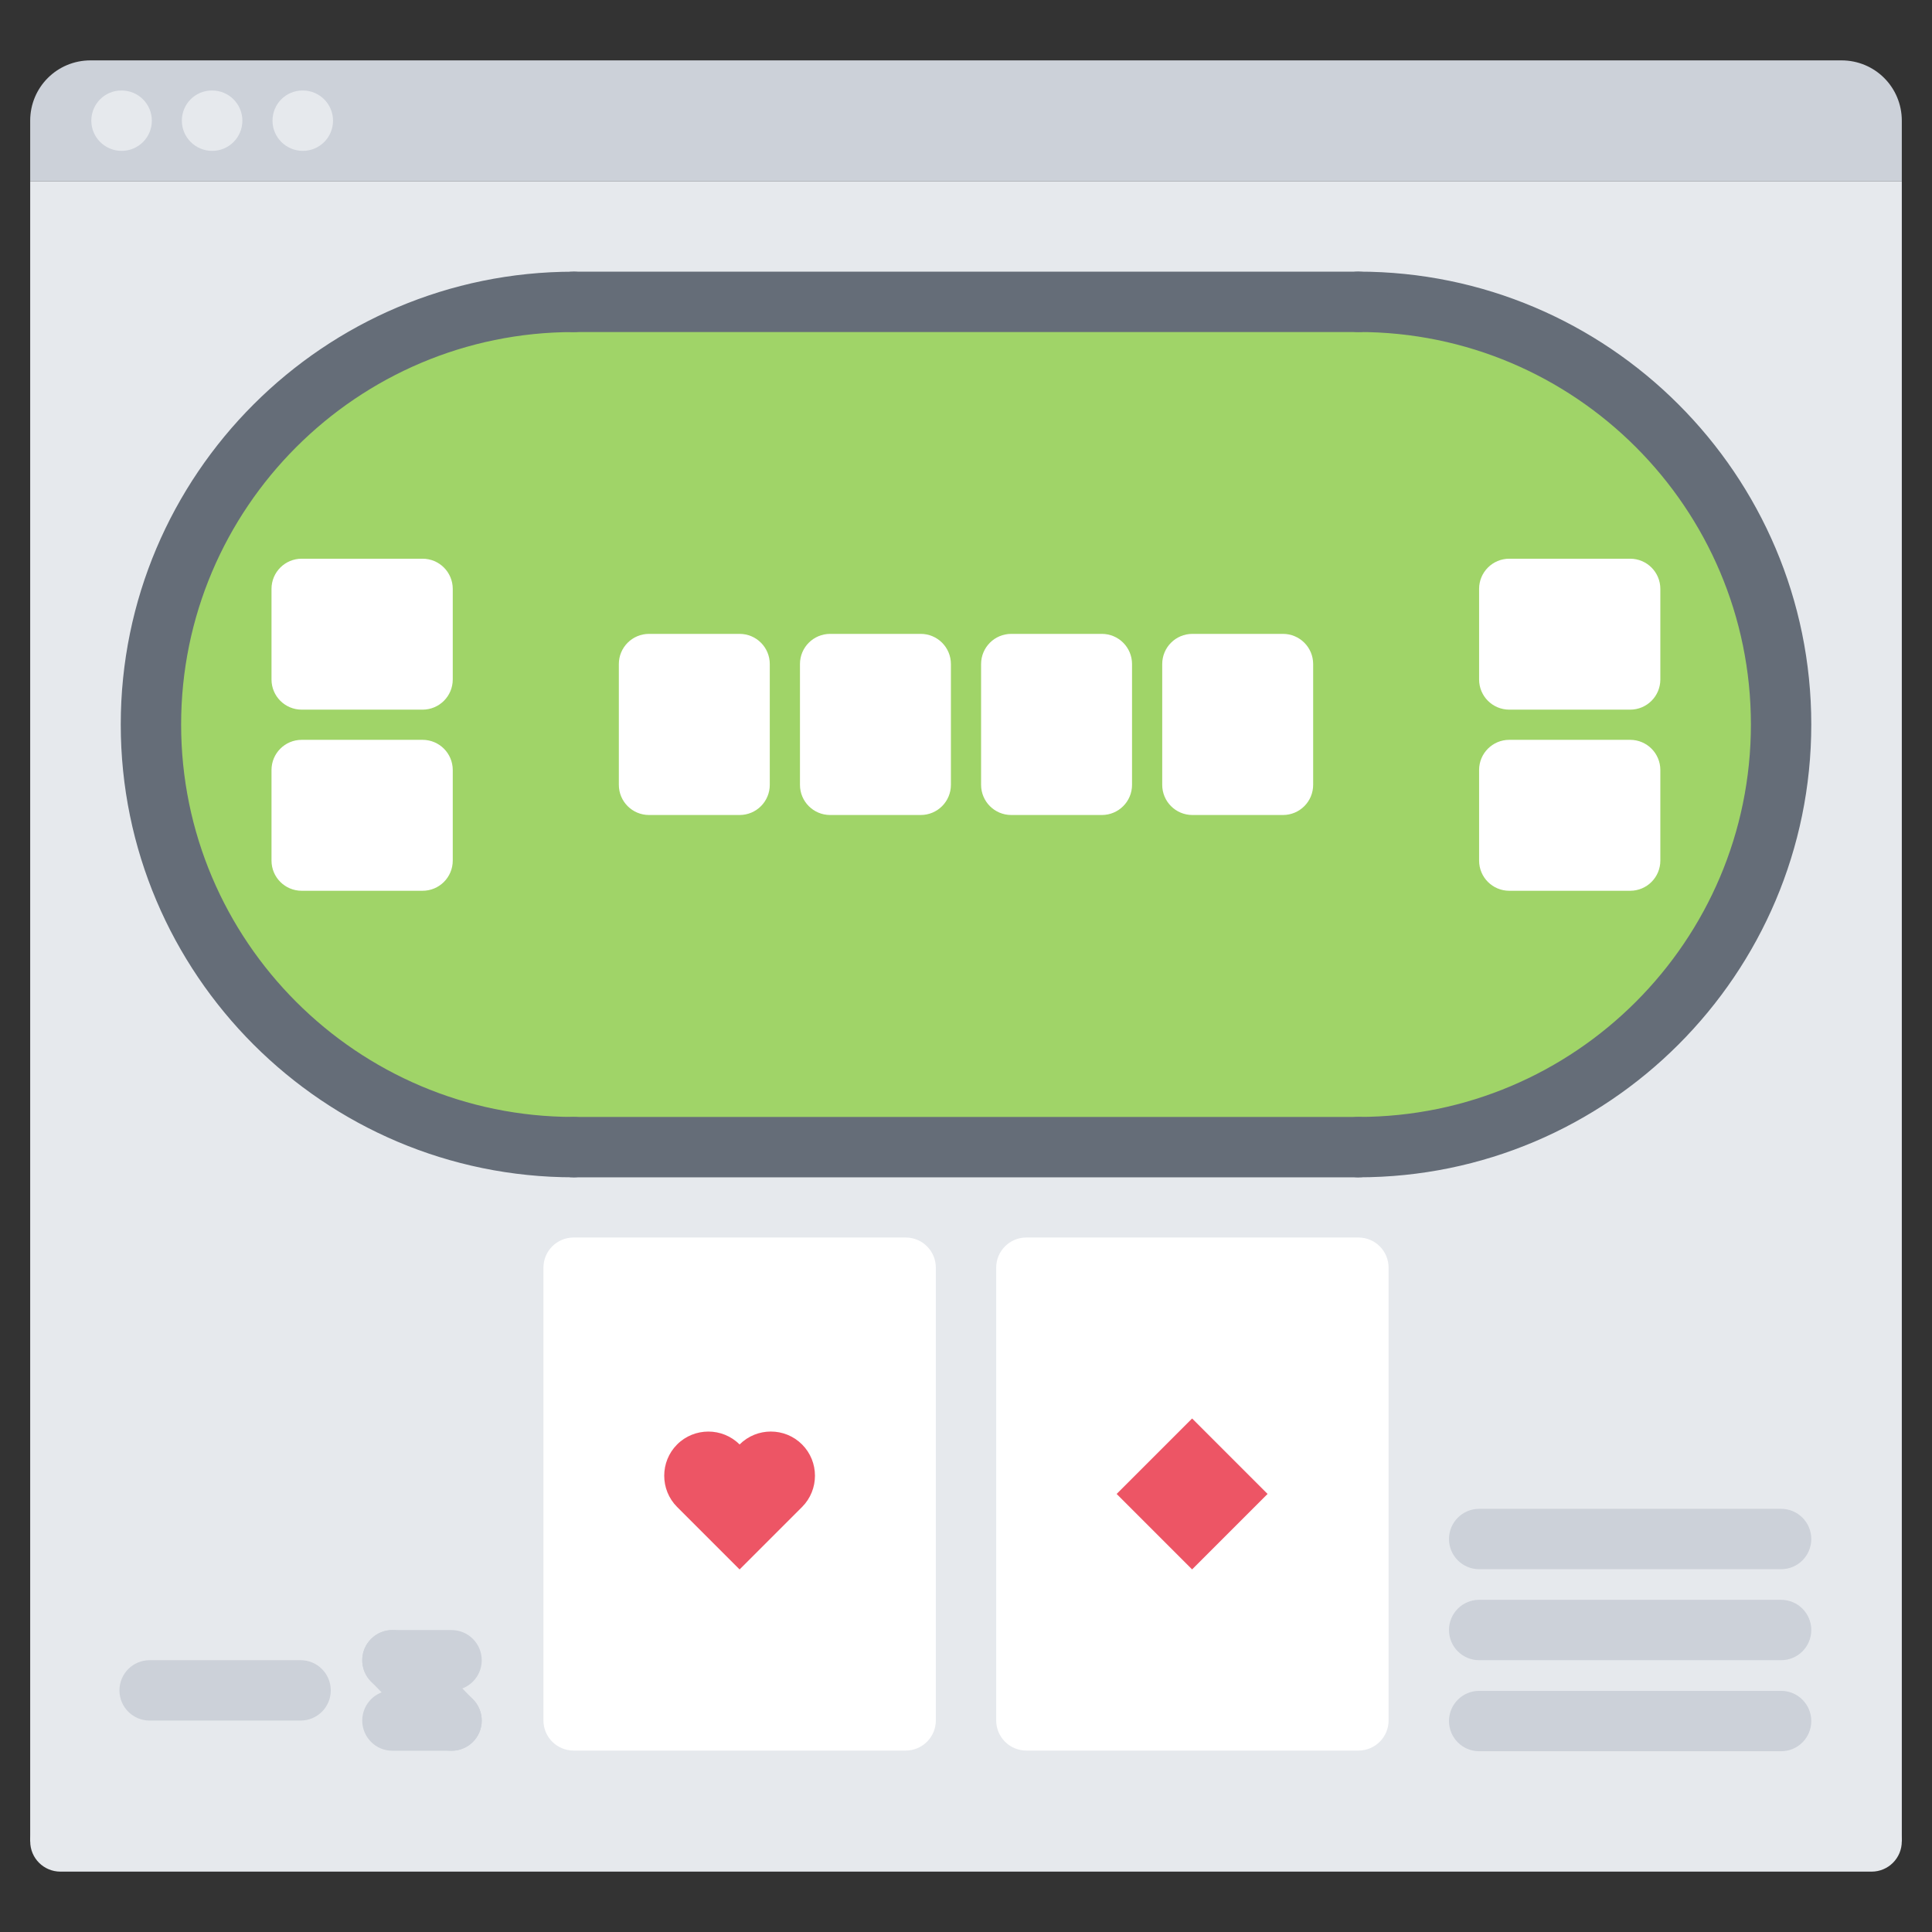 <?xml version="1.0" encoding="UTF-8"?> <svg xmlns="http://www.w3.org/2000/svg" id="icons" height="512" viewBox="0 0 64 64" width="512"><rect x="0" y="0" width="64" height="64" fill="#333333" stroke="none"/><path d="m1 6h62v55h-62z" fill="#e6e9ed"></path><path d="m45 10h-26c-7.73 0-14 6.27-14 14s6.27 14 14 14h26c7.73 0 14-6.27 14-14s-6.27-14-14-14z" fill="#a0d468"></path><path d="m19 41.99h11v15h-11z" fill="#fff"></path><path d="m34 41.99h11v15h-11z" fill="#fff"></path><path d="m63 6h-62v-2c0-1.111.89-2 2-2h58c1.11 0 2 .889 2 2z" fill="#ccd1d9"></path><path d="m26.57 47.85c.569.57.569 1.5 0 2.07l-2.07 2.07-2.07-2.07c-.569-.57-.569-1.5 0-2.07.57-.57 1.5-.57 2.07 0 .57-.571 1.5-.571 2.07 0z" fill="#ed5565"></path><path d="m37.732 47.722h3.536v3.536h-3.536z" fill="#ed5565" transform="matrix(.707 -.707 .707 .707 -23.426 42.426)"></path><g fill="#fff"><path d="m50 25.51h4v3h-4z"></path><path d="m50 19.51h4v3h-4z"></path><path d="m21.5 22h3v4h-3z"></path><path d="m27.5 22h3v4h-3z"></path><path d="m39.5 22h3v4h-3z"></path><path d="m33.5 22h3v4h-3z"></path><path d="m9.99 25.51h4.01v3h-4.01z"></path><path d="m9.99 19.51h4.01v3h-4.01z"></path></g><path d="m4.03 4.998c-.553 0-1.005-.447-1.005-1s.442-1 .994-1h.011c.552 0 1 .447 1 1s-.448 1-1 1z" fill="#e6e9ed"></path><path d="m7.029 4.998c-.553 0-1.005-.447-1.005-1s.442-1 .994-1h.011c.552 0 1 .447 1 1s-.448 1-1 1z" fill="#e6e9ed"></path><path d="m10.032 4.998c-.553 0-1.005-.447-1.005-1s.442-1 .994-1h.011c.552 0 1 .447 1 1s-.448 1-1 1z" fill="#e6e9ed"></path><path d="m61.999 62h-59.998c-.553 0-1-.447-1-1s.447-1 1-1h59.998c.553 0 1 .447 1 1s-.447 1-1 1z" fill="#e6e9ed"></path><path d="m30.001 57.99h-10.999c-.553 0-1-.447-1-1v-14.996c0-.553.447-1 1-1h10.999c.553 0 1 .447 1 1v14.996c0 .553-.447 1-1 1zm-9.999-2h8.999v-12.996h-8.999z" fill="#fff"></path><path d="m44.999 57.99h-10.999c-.553 0-1-.447-1-1v-14.996c0-.553.447-1 1-1h10.999c.553 0 1 .447 1 1v14.996c0 .553-.447 1-1 1zm-9.999-2h8.999v-12.996h-8.999z" fill="#fff"></path><path d="m19 39c-8.271 0-15-6.729-15-15s6.729-15 15-15c.553 0 1 .447 1 1s-.447 1-1 1c-7.168 0-13 5.832-13 13s5.832 13 13 13c.553 0 1 .447 1 1s-.447 1-1 1z" fill="#656d78"></path><path d="m45 39c-.553 0-1-.447-1-1s.447-1 1-1c7.169 0 13.001-5.832 13.001-13.002 0-7.168-5.832-13-13.001-13-.553 0-1-.447-1-1s.447-1 1-1c8.271 0 15.001 6.729 15.001 15s-6.73 15.002-15.001 15.002z" fill="#656d78"></path><path d="m45 39h-25.999c-.553 0-1-.447-1-1s.447-1 1-1h25.999c.553 0 1 .447 1 1s-.447 1-1 1z" fill="#656d78"></path><path d="m45 11h-25.999c-.553 0-1-.447-1-1s.447-1 1-1h25.999c.553 0 1 .447 1 1s-.447 1-1 1z" fill="#656d78"></path><path d="m24.5 26.998h-3c-.553 0-1-.447-1-1v-4c0-.553.447-1 1-1h3c.553 0 1 .447 1 1v4c0 .553-.447 1-1 1zm-2-2h1v-2h-1z" fill="#fff"></path><path d="m30.5 26.998h-3c-.553 0-1-.447-1-1v-4c0-.553.447-1 1-1h3c.553 0 1 .447 1 1v4c0 .553-.447 1-1 1zm-2-2h1v-2h-1z" fill="#fff"></path><path d="m36.5 26.998h-3c-.553 0-1-.447-1-1v-4c0-.553.447-1 1-1h3c.553 0 1 .447 1 1v4c0 .553-.447 1-1 1zm-2-2h1v-2h-1z" fill="#fff"></path><path d="m42.5 26.998h-3c-.553 0-1-.447-1-1v-4c0-.553.447-1 1-1h3c.553 0 1 .447 1 1v4c0 .553-.447 1-1 1zm-2-2h1v-2h-1z" fill="#fff"></path><path d="m13.998 23.508h-4.004c-.553 0-1-.447-1-1v-3c0-.553.447-1 1-1h4.004c.553 0 1 .447 1 1v3c0 .553-.447 1-1 1zm-3.004-2h2.004v-1h-2.004z" fill="#fff"></path><path d="m13.998 29.508h-4.004c-.553 0-1-.447-1-1v-3c0-.553.447-1 1-1h4.004c.553 0 1 .447 1 1v3c0 .553-.447 1-1 1zm-3.004-2h2.004v-1h-2.004z" fill="#fff"></path><path d="m54.001 23.508h-4.004c-.553 0-1-.447-1-1v-3c0-.553.447-1 1-1h4.004c.553 0 1 .447 1 1v3c0 .553-.447 1-1 1zm-3.004-2h2.004v-1h-2.004z" fill="#fff"></path><path d="m54.001 29.508h-4.004c-.553 0-1-.447-1-1v-3c0-.553.447-1 1-1h4.004c.553 0 1 .447 1 1v3c0 .553-.447 1-1 1zm-3.004-2h2.004v-1h-2.004z" fill="#fff"></path><path d="m59.001 58.012h-10.001c-.553 0-1-.447-1-1s.447-1 1-1h10.001c.553 0 1 .447 1 1s-.447 1-1 1z" fill="#ccd1d9"></path><path d="m59.001 54.996h-10.001c-.553 0-1-.447-1-1s.447-1 1-1h10.001c.553 0 1 .447 1 1s-.447 1-1 1z" fill="#ccd1d9"></path><path d="m59.001 51.982h-10.001c-.553 0-1-.447-1-1s.447-1 1-1h10.001c.553 0 1 .447 1 1s-.447 1-1 1z" fill="#ccd1d9"></path><path d="m9.957 56.996h-5c-.553 0-1-.447-1-1s.447-1 1-1h5c.553 0 1 .447 1 1s-.447 1-1 1z" fill="#ccd1d9"></path><path d="m14.958 55.998h-1.958c-.553 0-1-.447-1-1s.447-1 1-1h1.958c.553 0 1 .447 1 1s-.447 1-1 1z" fill="#ccd1d9"></path><path d="m14.958 57.996c-.26 0-.519-.1-.715-.299l-1.958-2c-.386-.395-.38-1.027.015-1.414.396-.387 1.027-.379 1.415.014l1.958 2c.386.395.38 1.027-.015 1.414-.195.191-.447.285-.7.285z" fill="#ccd1d9"></path><path d="m14.958 57.996h-1.958c-.553 0-1-.447-1-1s.447-1 1-1h1.958c.553 0 1 .447 1 1s-.447 1-1 1z" fill="#ccd1d9"></path></svg> 